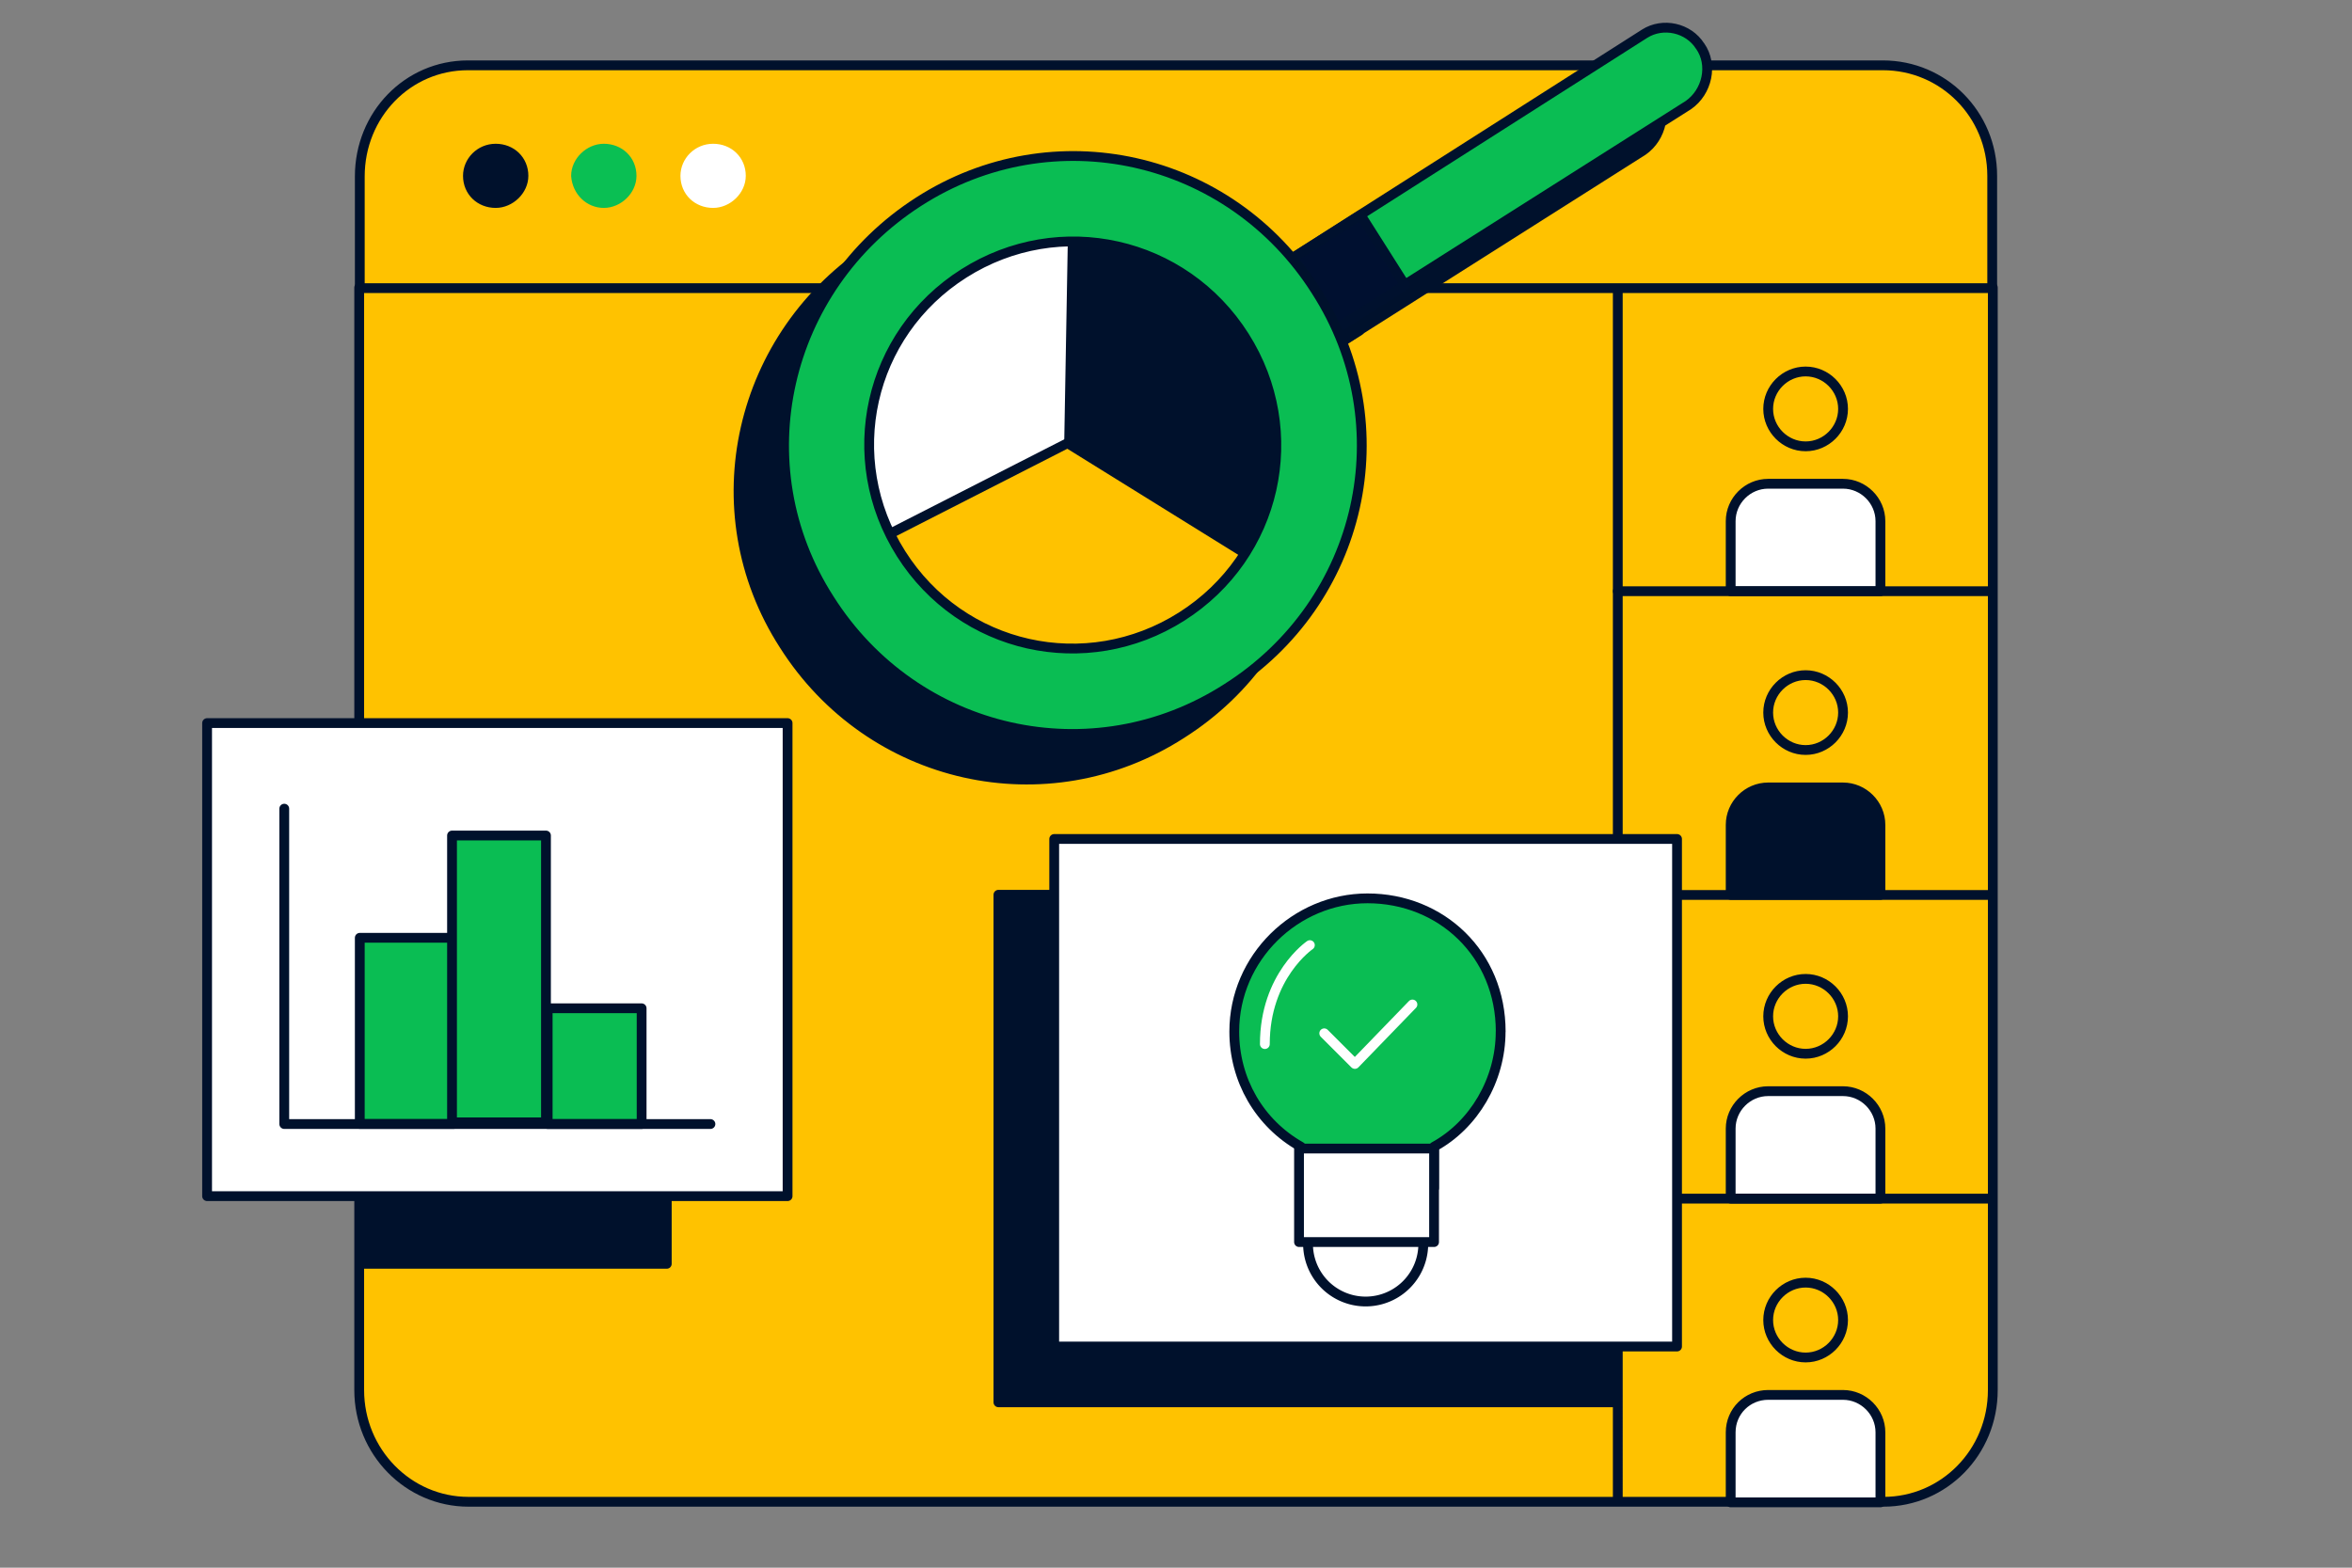 <svg xmlns="http://www.w3.org/2000/svg" fill="none" viewBox="0 0 360 240"><rect x="0" y="0" width="360" height="240" fill="#808080" stroke="none"/><path fill="#FFC200" stroke="#00112C" stroke-linecap="round" stroke-linejoin="round" stroke-width="1.5" d="M247.62 44.02v185.89H71.71c-9.24 0-16.73-7.67-16.73-17.1V44.02zM305.021 44.02v168.79c0 9.52-7.49 17.1-16.73 17.1h-40.67V44.02z"/><path fill="#FFC200" stroke="#00112C" stroke-linecap="round" stroke-linejoin="round" stroke-width="1.5" d="M288.2 10H71.62c-9.24 0-16.55 7.58-16.55 17.01v17.1h249.86V26.92c0-9.43-7.49-16.92-16.73-16.92"/><path fill="#00112C" stroke="#00112C" stroke-linecap="round" stroke-linejoin="round" stroke-width="1.5" d="M75.871 31.08c2.22 0 4.25-1.94 4.25-4.16 0-2.4-1.85-4.16-4.25-4.16s-4.25 1.94-4.25 4.16c0 2.4 1.85 4.16 4.25 4.16"/><path fill="#0ABF53" stroke="#0ABF53" stroke-linecap="round" stroke-linejoin="round" stroke-width="1.5" d="M92.42 31.08c2.22 0 4.25-1.94 4.25-4.16 0-2.4-1.85-4.16-4.25-4.16-2.22 0-4.25 1.94-4.25 4.16.18 2.4 2.03 4.16 4.25 4.16"/><path fill="#fff" stroke="#fff" stroke-linecap="round" stroke-linejoin="round" stroke-width="1.5" d="M109.15 31.08c2.22 0 4.25-1.94 4.25-4.16 0-2.4-1.85-4.16-4.25-4.16s-4.25 1.94-4.25 4.16c0 2.4 1.85 4.16 4.25 4.16"/><path stroke="#00112C" stroke-linecap="round" stroke-linejoin="round" stroke-width="1.5" d="M276.371 68.33c3.14 0 5.73-2.59 5.73-5.73s-2.59-5.73-5.73-5.73-5.73 2.59-5.73 5.73 2.59 5.73 5.73 5.73"/><path fill="#fff" stroke="#00112C" stroke-linecap="round" stroke-linejoin="round" stroke-width="1.5" d="M270.63 74.06h11.46c3.14 0 5.73 2.59 5.73 5.73v10.72H264.9V79.79c0-3.14 2.59-5.73 5.73-5.73"/><path stroke="#00112C" stroke-linecap="round" stroke-linejoin="round" stroke-width="1.5" d="M276.371 114.82c3.14 0 5.73-2.59 5.73-5.73s-2.59-5.73-5.73-5.73-5.73 2.59-5.73 5.73 2.59 5.73 5.73 5.73"/><path fill="#00112C" stroke="#00112C" stroke-linecap="round" stroke-linejoin="round" stroke-width="1.5" d="M270.63 120.55h11.46c3.14 0 5.73 2.59 5.73 5.73V137H264.9v-10.72c0-3.14 2.59-5.73 5.73-5.73"/><path stroke="#00112C" stroke-linecap="round" stroke-linejoin="round" stroke-width="1.5" d="M276.371 161.32c3.14 0 5.73-2.59 5.73-5.73s-2.59-5.73-5.73-5.73-5.73 2.59-5.73 5.73 2.59 5.73 5.73 5.73"/><path fill="#fff" stroke="#00112C" stroke-linecap="round" stroke-linejoin="round" stroke-width="1.5" d="M270.63 167.05h11.46c3.14 0 5.73 2.59 5.73 5.73v10.72H264.9v-10.72c0-3.14 2.59-5.73 5.73-5.73"/><path stroke="#00112C" stroke-linecap="round" stroke-linejoin="round" stroke-width="1.5" d="M276.371 207.82c3.14 0 5.73-2.59 5.73-5.73s-2.59-5.73-5.73-5.73-5.73 2.59-5.73 5.73 2.59 5.73 5.73 5.73"/><path fill="#fff" stroke="#00112C" stroke-linecap="round" stroke-linejoin="round" stroke-width="1.5" d="M270.63 213.55h11.46c3.14 0 5.73 2.59 5.73 5.73V230H264.9v-10.72c0-3.24 2.59-5.73 5.73-5.73"/><path stroke="#00112C" stroke-linecap="round" stroke-linejoin="round" stroke-width="1.5" d="M247.621 90.51h57.31M247.621 137.01h57.31M247.621 183.5h57.31"/><path fill="#fff" stroke="#00112C" stroke-linecap="round" stroke-linejoin="round" stroke-width="1.5" d="M120.549 110.7h-88.85v72.42h88.85z"/><path fill="#0ABD53" stroke="#00112C" stroke-linecap="round" stroke-linejoin="round" stroke-width="1.5" d="M69.448 143.57h-14.38v28.5h14.38z"/><path fill="#0ABD53" stroke="#00112C" stroke-linecap="round" stroke-linejoin="round" stroke-width="1.5" d="M83.568 127.91h-14.38v43.91h14.38zM98.208 154.36h-14.38v17.72h14.38z"/><path stroke="#00112C" stroke-linecap="round" stroke-linejoin="round" stroke-width="1.5" d="M43.51 172.08h65.23M43.51 172.08V123.8"/><path fill="#00112C" stroke="#00112C" stroke-linecap="round" stroke-linejoin="round" stroke-width="1.5" d="M102.058 183.38h-46.99v10.1h46.99zM247.15 136.98h-94.33v77.7h94.33z"/><path fill="#fff" stroke="#00112C" stroke-linecap="round" stroke-linejoin="round" stroke-width="1.5" d="M256.689 128.44h-95.33v77.7h95.33z"/><path fill="#fff" stroke="#00112C" stroke-linecap="round" stroke-linejoin="round" stroke-width="1.5" d="M209.029 199.25a8.82 8.82 0 1 0 0-17.64 8.82 8.82 0 0 0 0 17.64"/><path fill="#0ABD53" stroke="#00112C" stroke-linecap="round" stroke-linejoin="round" stroke-width="1.5" d="M229.69 157.92c0 7.44-4.13 14.33-10.19 17.63v6.34h-20.39v-6.34c-6.34-3.58-10.19-10.19-10.19-17.63 0-11.3 9.37-20.39 20.39-20.39 11.3 0 20.39 8.54 20.39 20.39z"/><path fill="#fff" stroke="#00112C" stroke-linecap="round" stroke-linejoin="round" stroke-width="1.5" d="M198.83 175.83v14.32h20.67v-14.32z"/><path stroke="#fff" stroke-linecap="round" stroke-linejoin="round" stroke-width="1.5" d="M200.49 144.69s-6.89 4.68-6.89 15.15M202.689 158.19l4.69 4.69 8.81-9.1"/><path fill="#00112C" stroke="#00112C" stroke-linecap="round" stroke-linejoin="round" stroke-width="1.5" d="M155.119 109.62c19.28.59 35.28-14.22 35.87-33.5s-14.69-35.29-33.73-35.88-35.28 14.22-35.87 33.5c-.82 19.04 14.45 35.28 33.73 35.88"/><path fill="#00112C" stroke="#00112C" stroke-linecap="round" stroke-linejoin="round" stroke-width="1.5" d="m190.83 96.59-34.18-21.3.64-36c0-.24 50.63-.8 33.55 57.29z"/><path fill="#00112C" stroke="#00112C" stroke-linecap="round" stroke-linejoin="round" stroke-width="1.5" d="m120.32 93.25 36.11-18.43 30.72 19.07c-.24.23-25.83 43.93-66.83-.64M253.249 14.04c-1.78-2.81-5.68-3.68-8.49-1.9l-60.19 38.35c-2.81 1.78 2.04 13.48 5.08 11.75l61.83-39.19c2.86-2.01 3.79-6.14 1.78-9.01z"/><path fill="#00112C" stroke="#00112C" stroke-linecap="round" stroke-linejoin="round" stroke-width="1.5" d="m201.268 39.89-10.735 6.804 6.805 10.735 10.735-6.804z"/><path fill="#00112C" stroke="#00112C" stroke-linecap="round" stroke-linejoin="round" stroke-width="1.5" d="M119.99 98.71c13.18 20.8 40.27 26.87 60.84 13.63 20.8-13.18 26.87-40.27 13.63-60.84-13.18-20.8-40.27-26.87-60.84-13.63-20.57 13.23-26.87 40.27-13.63 60.84m20.58-49.88c14.61-9.26 33.67-4.99 42.93 9.62s4.99 33.67-9.62 42.93-33.67 4.99-42.93-9.62-4.99-33.67 9.62-42.93"/><path fill="#fff" stroke="#00112C" stroke-linecap="round" stroke-linejoin="round" stroke-width="1.5" d="M162.101 102.65c19.28.59 35.28-14.22 35.87-33.5s-14.69-35.29-33.73-35.88-35.28 14.22-35.87 33.5c-.82 19.04 14.45 35.28 33.73 35.88"/><path fill="#00112C" stroke="#00112C" stroke-linecap="round" stroke-linejoin="round" stroke-width="1.5" d="m197.811 89.62-34.18-21.3.64-36c0-.24 50.63-.8 33.55 57.29z"/><path fill="#FFC200" stroke="#00112C" stroke-linecap="round" stroke-linejoin="round" stroke-width="1.5" d="m127.291 86.27 36.11-18.43 30.72 19.07c-.24.23-25.83 43.93-66.83-.64"/><path fill="#0ABD53" stroke="#00112C" stroke-linecap="round" stroke-linejoin="round" stroke-width="1.5" d="M260.22 7.06c-1.78-2.81-5.68-3.68-8.49-1.9l-60.19 38.35c-2.81 1.78 2.04 13.48 5.08 11.75l61.83-39.19c2.86-2.01 3.79-6.14 1.78-9.01z"/><path fill="#001030" stroke="#00112E" stroke-linecap="round" stroke-linejoin="round" stroke-width="1.5" d="m208.253 32.916-10.735 6.805 6.804 10.734 10.735-6.804z"/><path fill="#0ABD53" stroke="#00112C" stroke-linecap="round" stroke-linejoin="round" stroke-width="1.5" d="M126.961 91.73c13.18 20.8 40.27 26.87 60.84 13.63 20.8-13.18 26.87-40.27 13.63-60.84-13.18-20.8-40.27-26.87-60.84-13.63-20.57 13.23-26.87 40.27-13.63 60.84m20.58-49.88c14.61-9.26 33.67-4.99 42.93 9.62s4.99 33.67-9.62 42.93-33.67 4.99-42.93-9.62-4.99-33.67 9.62-42.93"/></svg>